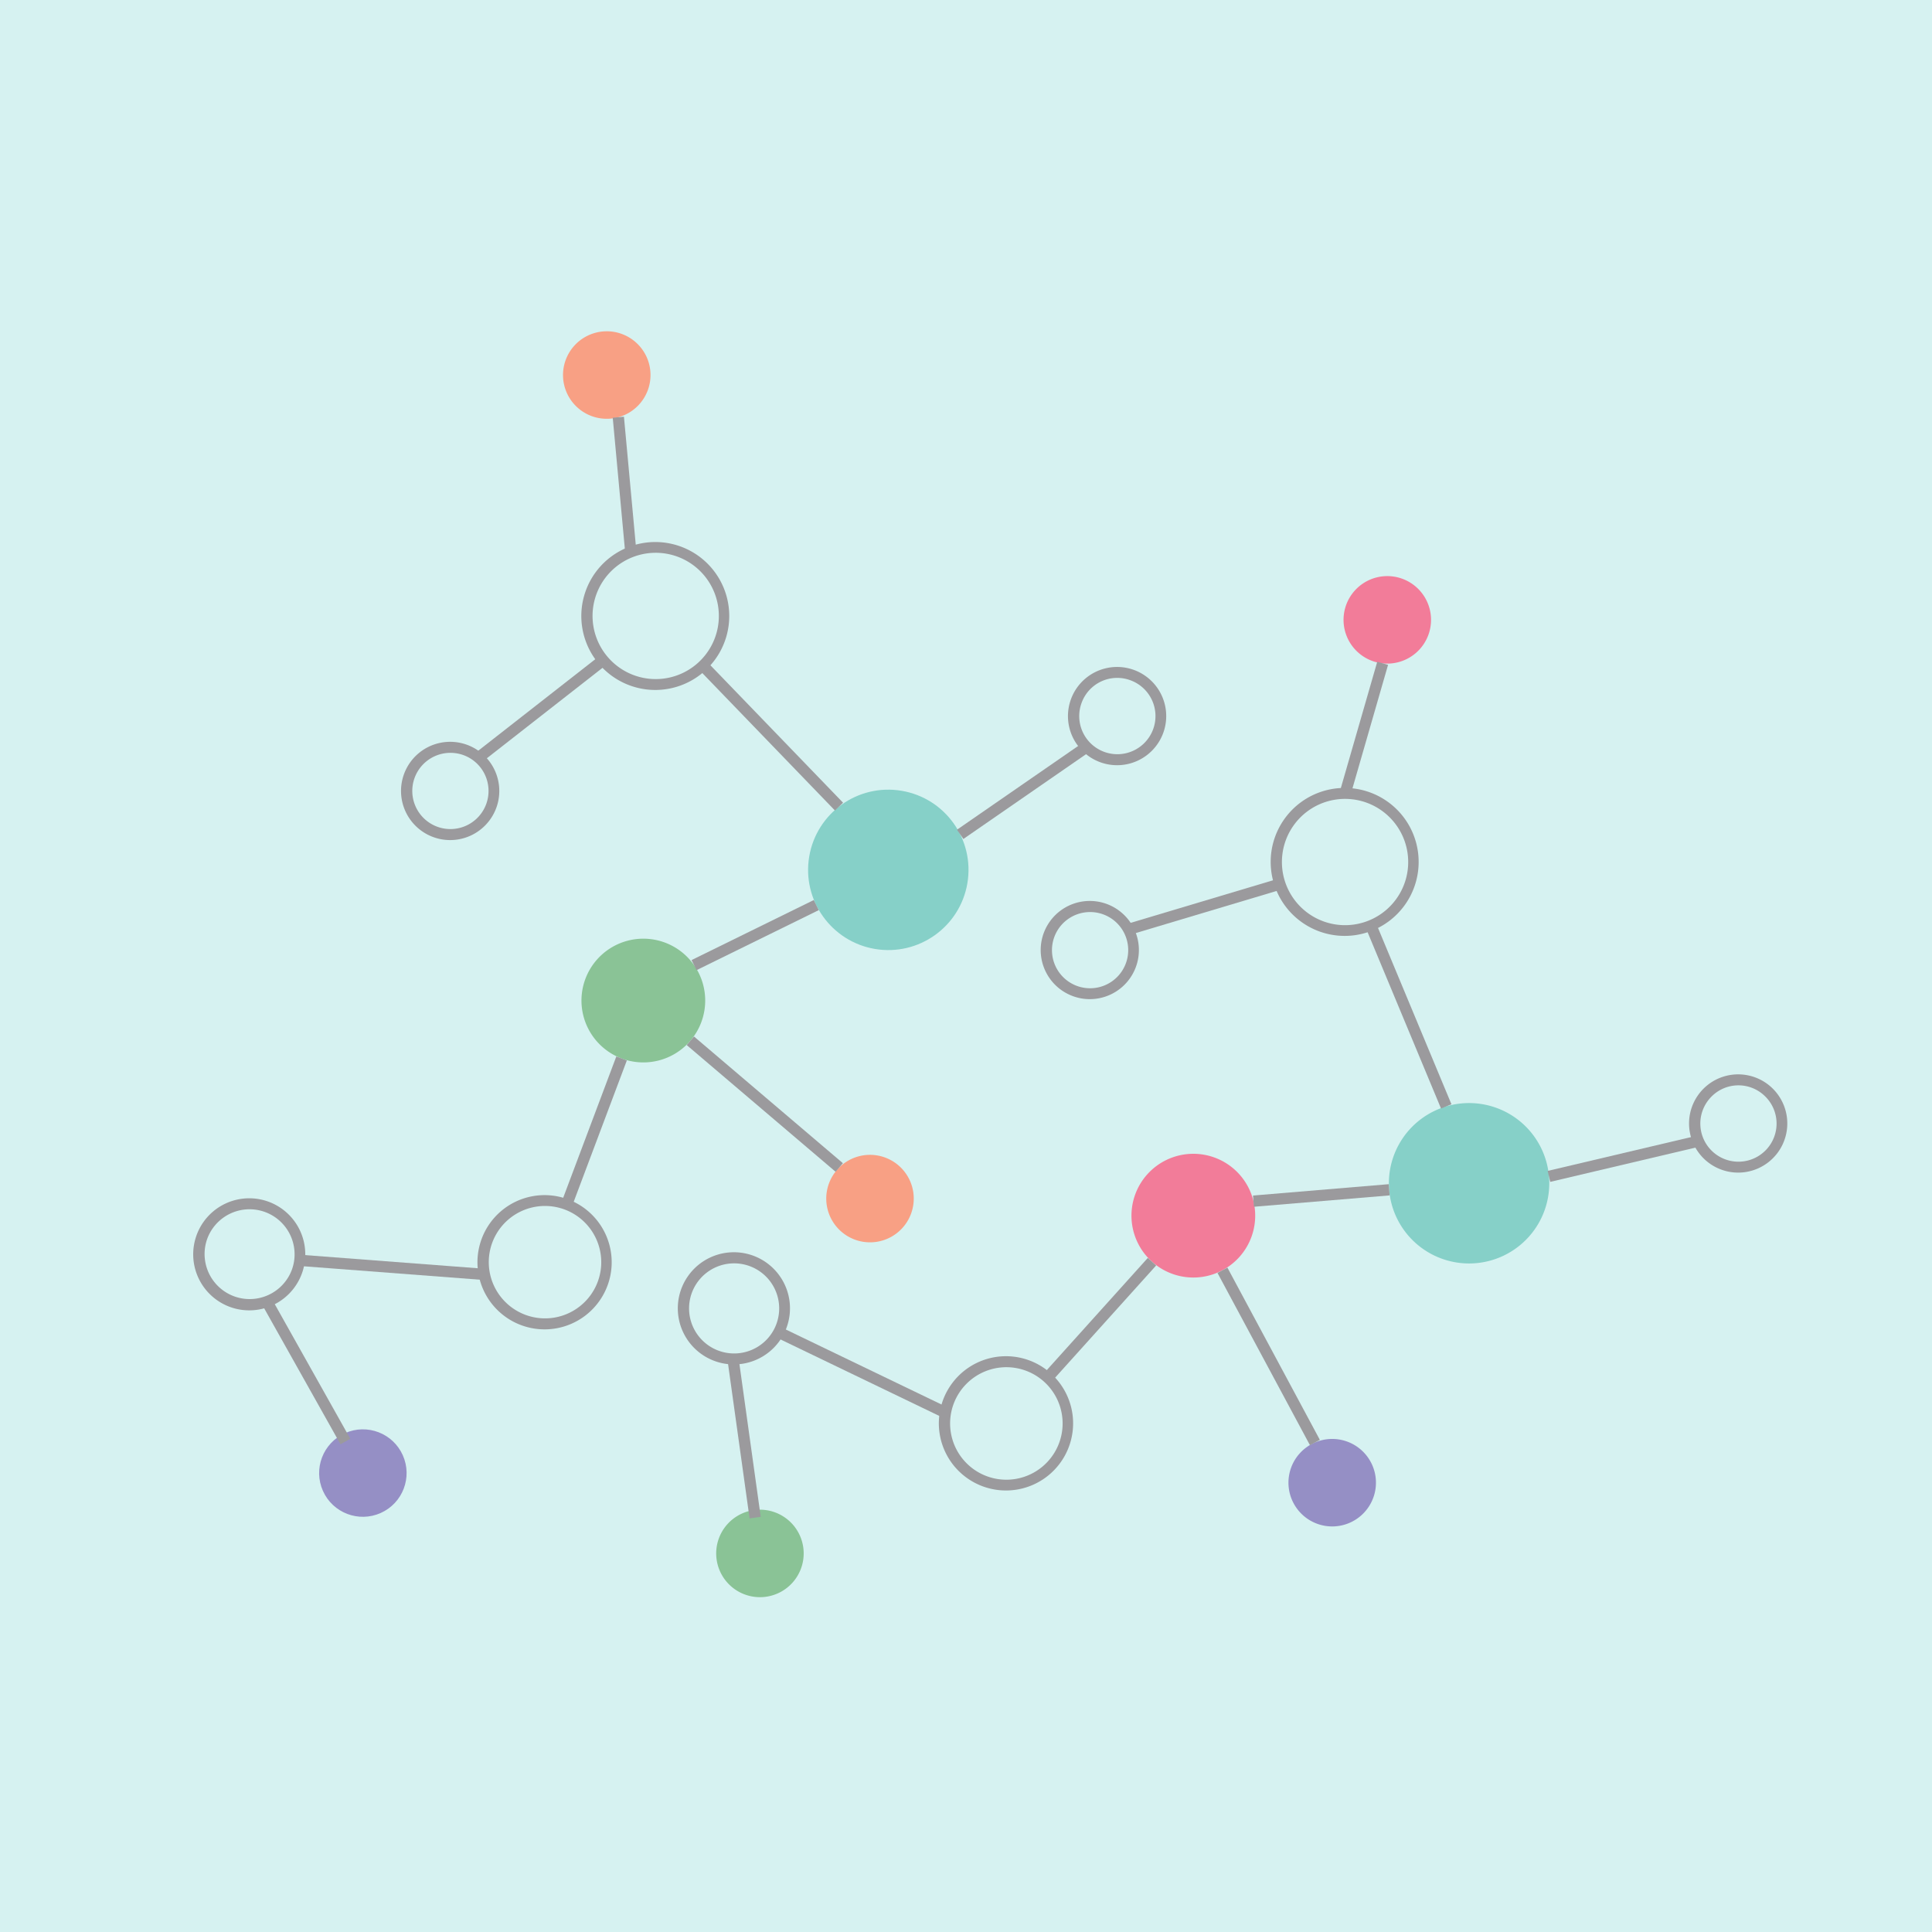 <svg xmlns="http://www.w3.org/2000/svg" xmlns:xlink="http://www.w3.org/1999/xlink" width="540" height="540" viewBox="0 0 540 540">
  <rect x="0" y="0" width="540" height="540" fill="#333333" stroke="none"/>
  <defs>
    <clipPath id="clip-C19_-_Advice_for_young_people_-_Stay_connected">
      <rect width="540" height="540"/>
    </clipPath>
  </defs>
  <g id="C19_-_Advice_for_young_people_-_Stay_connected" data-name="C19 - Advice for young people - Stay connected" clip-path="url(#clip-C19_-_Advice_for_young_people_-_Stay_connected)">
    <rect width="540" height="540" fill="#fff"/>
    <rect id="Rectangle_15423" data-name="Rectangle 15423" width="648" height="603" transform="translate(-34 -36)" fill="#d6f2f1"/>
    <g id="Group_24076" data-name="Group 24076" transform="translate(-110.679 -47.622)">
      <g id="Group_24075" data-name="Group 24075" transform="translate(164.679 140.215)">
        <g id="Group_24073" data-name="Group 24073" transform="translate(135.451 68.43)">
          <path id="Path_135859" data-name="Path 135859" d="M447.37,389.866a17.292,17.292,0,1,1,1.288,24.422A17.293,17.293,0,0,1,447.37,389.866Z" transform="translate(-316.135 -222.675)" fill="#f27c99"/>
          <path id="Path_135860" data-name="Path 135860" d="M492.628,472.753a12.227,12.227,0,1,1,.91,17.268A12.227,12.227,0,0,1,492.628,472.753Z" transform="translate(-318.813 -227.539)" fill="#958fc5"/>
          <path id="Path_135861" data-name="Path 135861" d="M508.965,216.87a12.227,12.227,0,1,1,.91,17.268A12.227,12.227,0,0,1,508.965,216.87Z" transform="translate(-319.752 -212.821)" fill="#f27c99"/>
          <path id="Path_135862" data-name="Path 135862" d="M322.917,493.733a12.227,12.227,0,1,1,.91,17.268A12.227,12.227,0,0,1,322.917,493.733Z" transform="translate(-309.051 -228.746)" fill="#8ac396"/>
          <path id="Path_135863" data-name="Path 135863" d="M525.023,376.52a22.416,22.416,0,1,1,1.67,31.657A22.417,22.417,0,0,1,525.023,376.52Z" transform="translate(-320.526 -221.81)" fill="#86d0c8"/>
          <path id="Path_135864" data-name="Path 135864" d="M388.522,453.21a19.1,19.1,0,0,1,2.131-2.863,18.764,18.764,0,1,1-2.131,2.863Zm29.614,17.885A15.722,15.722,0,0,0,392.99,452.45h0a15.72,15.72,0,0,0,23.373,21.029A15.835,15.835,0,0,0,418.136,471.094Z" transform="translate(-312.849 -226.124)" fill="#9b9a9d"/>
          <path id="Path_135865" data-name="Path 135865" d="M487.206,285.607a21,21,0,0,1,2.347-3.155,20.679,20.679,0,1,1-2.347,3.155Zm32.885,19.9a17.648,17.648,0,1,0-1.973,2.653A17.67,17.67,0,0,0,520.091,305.5Z" transform="translate(-318.509 -216.431)" fill="#9b9a9d"/>
          <path id="Path_135866" data-name="Path 135866" d="M418,315.768a13.944,13.944,0,0,1,1.558-2.093h0A13.722,13.722,0,1,1,418,315.768Zm3.9.009a10.655,10.655,0,1,0,15.047-.794,10.676,10.676,0,0,0-15.047.794Z" transform="translate(-314.587 -218.36)" fill="#9b9a9d"/>
          <path id="Path_135867" data-name="Path 135867" d="M610.276,367.2a13.921,13.921,0,0,1,1.558-2.094h0a13.73,13.73,0,1,1-1.558,2.094Zm3.9.008a10.656,10.656,0,1,0,15.047-.794,10.585,10.585,0,0,0-15.047.794Z" transform="translate(-325.646 -221.318)" fill="#9b9a9d"/>
          <path id="Path_135868" data-name="Path 135868" d="M310.661,420.893a15.91,15.91,0,0,1,1.776-2.388h0a15.677,15.677,0,1,1-1.776,2.388Zm24.256,14.649a12.594,12.594,0,0,0-20.143-14.933h0A12.592,12.592,0,0,0,333.5,437.454,12.764,12.764,0,0,0,334.917,435.542Z" transform="translate(-308.396 -224.352)" fill="#9b9a9d"/>
          <rect id="Rectangle_15424" data-name="Rectangle 15424" width="38.059" height="3.144" transform="translate(160.768 173.136) rotate(-4.785)" fill="#9b9a9d"/>
          <rect id="Rectangle_15425" data-name="Rectangle 15425" width="3.145" height="54.699" transform="translate(192.295 98.326) rotate(-22.61)" fill="#9b9a9d"/>
          <rect id="Rectangle_15426" data-name="Rectangle 15426" width="44.156" height="3.145" transform="translate(125.539 97.221) rotate(-16.642)" fill="#9b9a9d"/>
          <rect id="Rectangle_15427" data-name="Rectangle 15427" width="37.815" height="3.144" transform="matrix(0.277, -0.961, 0.961, 0.277, 185.019, 60.28)" fill="#9b9a9d"/>
          <rect id="Rectangle_15428" data-name="Rectangle 15428" width="42.909" height="3.145" transform="translate(243.127 166.251) rotate(-13.274)" fill="#9b9a9d"/>
          <rect id="Rectangle_15429" data-name="Rectangle 15429" width="3.145" height="54.641" transform="translate(150.84 194.763) rotate(-28.226)" fill="#9b9a9d"/>
          <rect id="Rectangle_15430" data-name="Rectangle 15430" width="43.55" height="3.145" transform="matrix(0.669, -0.743, 0.743, 0.669, 102.224, 222.933)" fill="#9b9a9d"/>
          <rect id="Rectangle_15431" data-name="Rectangle 15431" width="3.144" height="51.709" transform="matrix(0.434, -0.901, 0.901, 0.434, 27.537, 212.793)" fill="#9b9a9d"/>
          <rect id="Rectangle_15432" data-name="Rectangle 15432" width="3.146" height="44.765" transform="matrix(0.99, -0.138, 0.138, 0.99, 13.882, 219.055)" fill="#9b9a9d"/>
        </g>
        <g id="Group_24074" data-name="Group 24074">
          <path id="Path_135869" data-name="Path 135869" d="M280.931,331.555a17.292,17.292,0,1,1,10.1,22.271A17.293,17.293,0,0,1,280.931,331.555Z" transform="translate(-171.302 -150.576)" fill="#8ac396"/>
          <path id="Path_135870" data-name="Path 135870" d="M353.2,392.376a12.227,12.227,0,1,1,7.143,15.748A12.228,12.228,0,0,1,353.2,392.376Z" transform="translate(-175.477 -154.263)" fill="#f8a084"/>
          <path id="Path_135871" data-name="Path 135871" d="M275.134,148.143a12.228,12.228,0,1,1,7.143,15.748A12.227,12.227,0,0,1,275.134,148.143Z" transform="translate(-170.987 -140.215)" fill="#f8a084"/>
          <circle id="Ellipse_4" data-name="Ellipse 4" cx="12.227" cy="12.227" r="12.227" transform="matrix(0.913, -0.407, 0.407, 0.913, 31.283, 312.947)" fill="#958fc5"/>
          <circle id="Ellipse_5" data-name="Ellipse 5" cx="22.416" cy="22.416" r="22.416" transform="translate(168.445 168.906) rotate(-80.407)" fill="#86d0c8"/>
          <path id="Path_135872" data-name="Path 135872" d="M249.251,411.95a19.116,19.116,0,0,1,.941-3.443,18.76,18.76,0,1,1-.941,3.443Zm34.1,5.858a15.722,15.722,0,0,0-30.212-8.194h0a15.72,15.72,0,0,0,29.43,11.061A15.794,15.794,0,0,0,283.346,417.809Z" transform="translate(-169.527 -154.943)" fill="#9b9a9d"/>
          <path id="Path_135873" data-name="Path 135873" d="M280.083,219.857a20.943,20.943,0,0,1,1.036-3.793,20.673,20.673,0,1,1-1.036,3.793Zm37.875,6.54a17.65,17.65,0,1,0-.87,3.189A17.67,17.67,0,0,0,317.959,226.4Z" transform="translate(-171.299 -143.803)" fill="#9b9a9d"/>
          <path id="Path_135874" data-name="Path 135874" d="M226.513,273.352a13.949,13.949,0,0,1,.687-2.517h0a13.733,13.733,0,1,1-.687,2.517Zm3.63-1.412a10.656,10.656,0,1,0,13.723-6.223,10.675,10.675,0,0,0-13.723,6.223Z" transform="translate(-168.224 -147.214)" fill="#9b9a9d"/>
          <path id="Path_135875" data-name="Path 135875" d="M424.3,251.153a13.938,13.938,0,0,1,.687-2.518h0a13.731,13.731,0,1,1-.687,2.518Zm3.631-1.413a10.656,10.656,0,1,0,13.722-6.223,10.587,10.587,0,0,0-13.722,6.223Z" transform="translate(-179.6 -145.937)" fill="#9b9a9d"/>
          <path id="Path_135876" data-name="Path 135876" d="M164.91,410.323a15.87,15.87,0,0,1,.784-2.872h0a15.662,15.662,0,1,1-.784,2.872Zm27.928,4.8a12.594,12.594,0,0,0-24.2-6.563h0a12.592,12.592,0,0,0,23.573,8.861A12.7,12.7,0,0,0,192.837,415.122Z" transform="translate(-164.679 -154.999)" fill="#9b9a9d"/>
          <rect id="Rectangle_15433" data-name="Rectangle 15433" width="38.058" height="3.144" transform="translate(139.297 175.75) rotate(-26.163)" fill="#9b9a9d"/>
          <rect id="Rectangle_15434" data-name="Rectangle 15434" width="3.145" height="54.699" transform="translate(141.387 94.593) rotate(-43.984)" fill="#9b9a9d"/>
          <rect id="Rectangle_15435" data-name="Rectangle 15435" width="44.156" height="3.145" transform="translate(78.819 117.9) rotate(-38.021)" fill="#9b9a9d"/>
          <rect id="Rectangle_15436" data-name="Rectangle 15436" width="3.143" height="37.815" transform="matrix(0.996, -0.092, 0.092, 0.996, 117.263, 24.164)" fill="#9b9a9d"/>
          <rect id="Rectangle_15437" data-name="Rectangle 15437" width="42.909" height="3.145" transform="translate(213.48 139.317) rotate(-34.653)" fill="#9b9a9d"/>
          <rect id="Rectangle_15438" data-name="Rectangle 15438" width="3.145" height="54.641" transform="translate(137.937 199.507) rotate(-49.604)" fill="#9b9a9d"/>
          <rect id="Rectangle_15439" data-name="Rectangle 15439" width="43.55" height="3.145" transform="translate(102.934 243.461) rotate(-69.396)" fill="#9b9a9d"/>
          <rect id="Rectangle_15440" data-name="Rectangle 15440" width="3.144" height="51.709" transform="translate(29.689 261.244) rotate(-85.646)" fill="#9b9a9d"/>
          <rect id="Rectangle_15441" data-name="Rectangle 15441" width="3.146" height="44.765" transform="translate(19.258 272.052) rotate(-29.304)" fill="#9b9a9d"/>
        </g>
      </g>
    </g>
  </g>
</svg>
